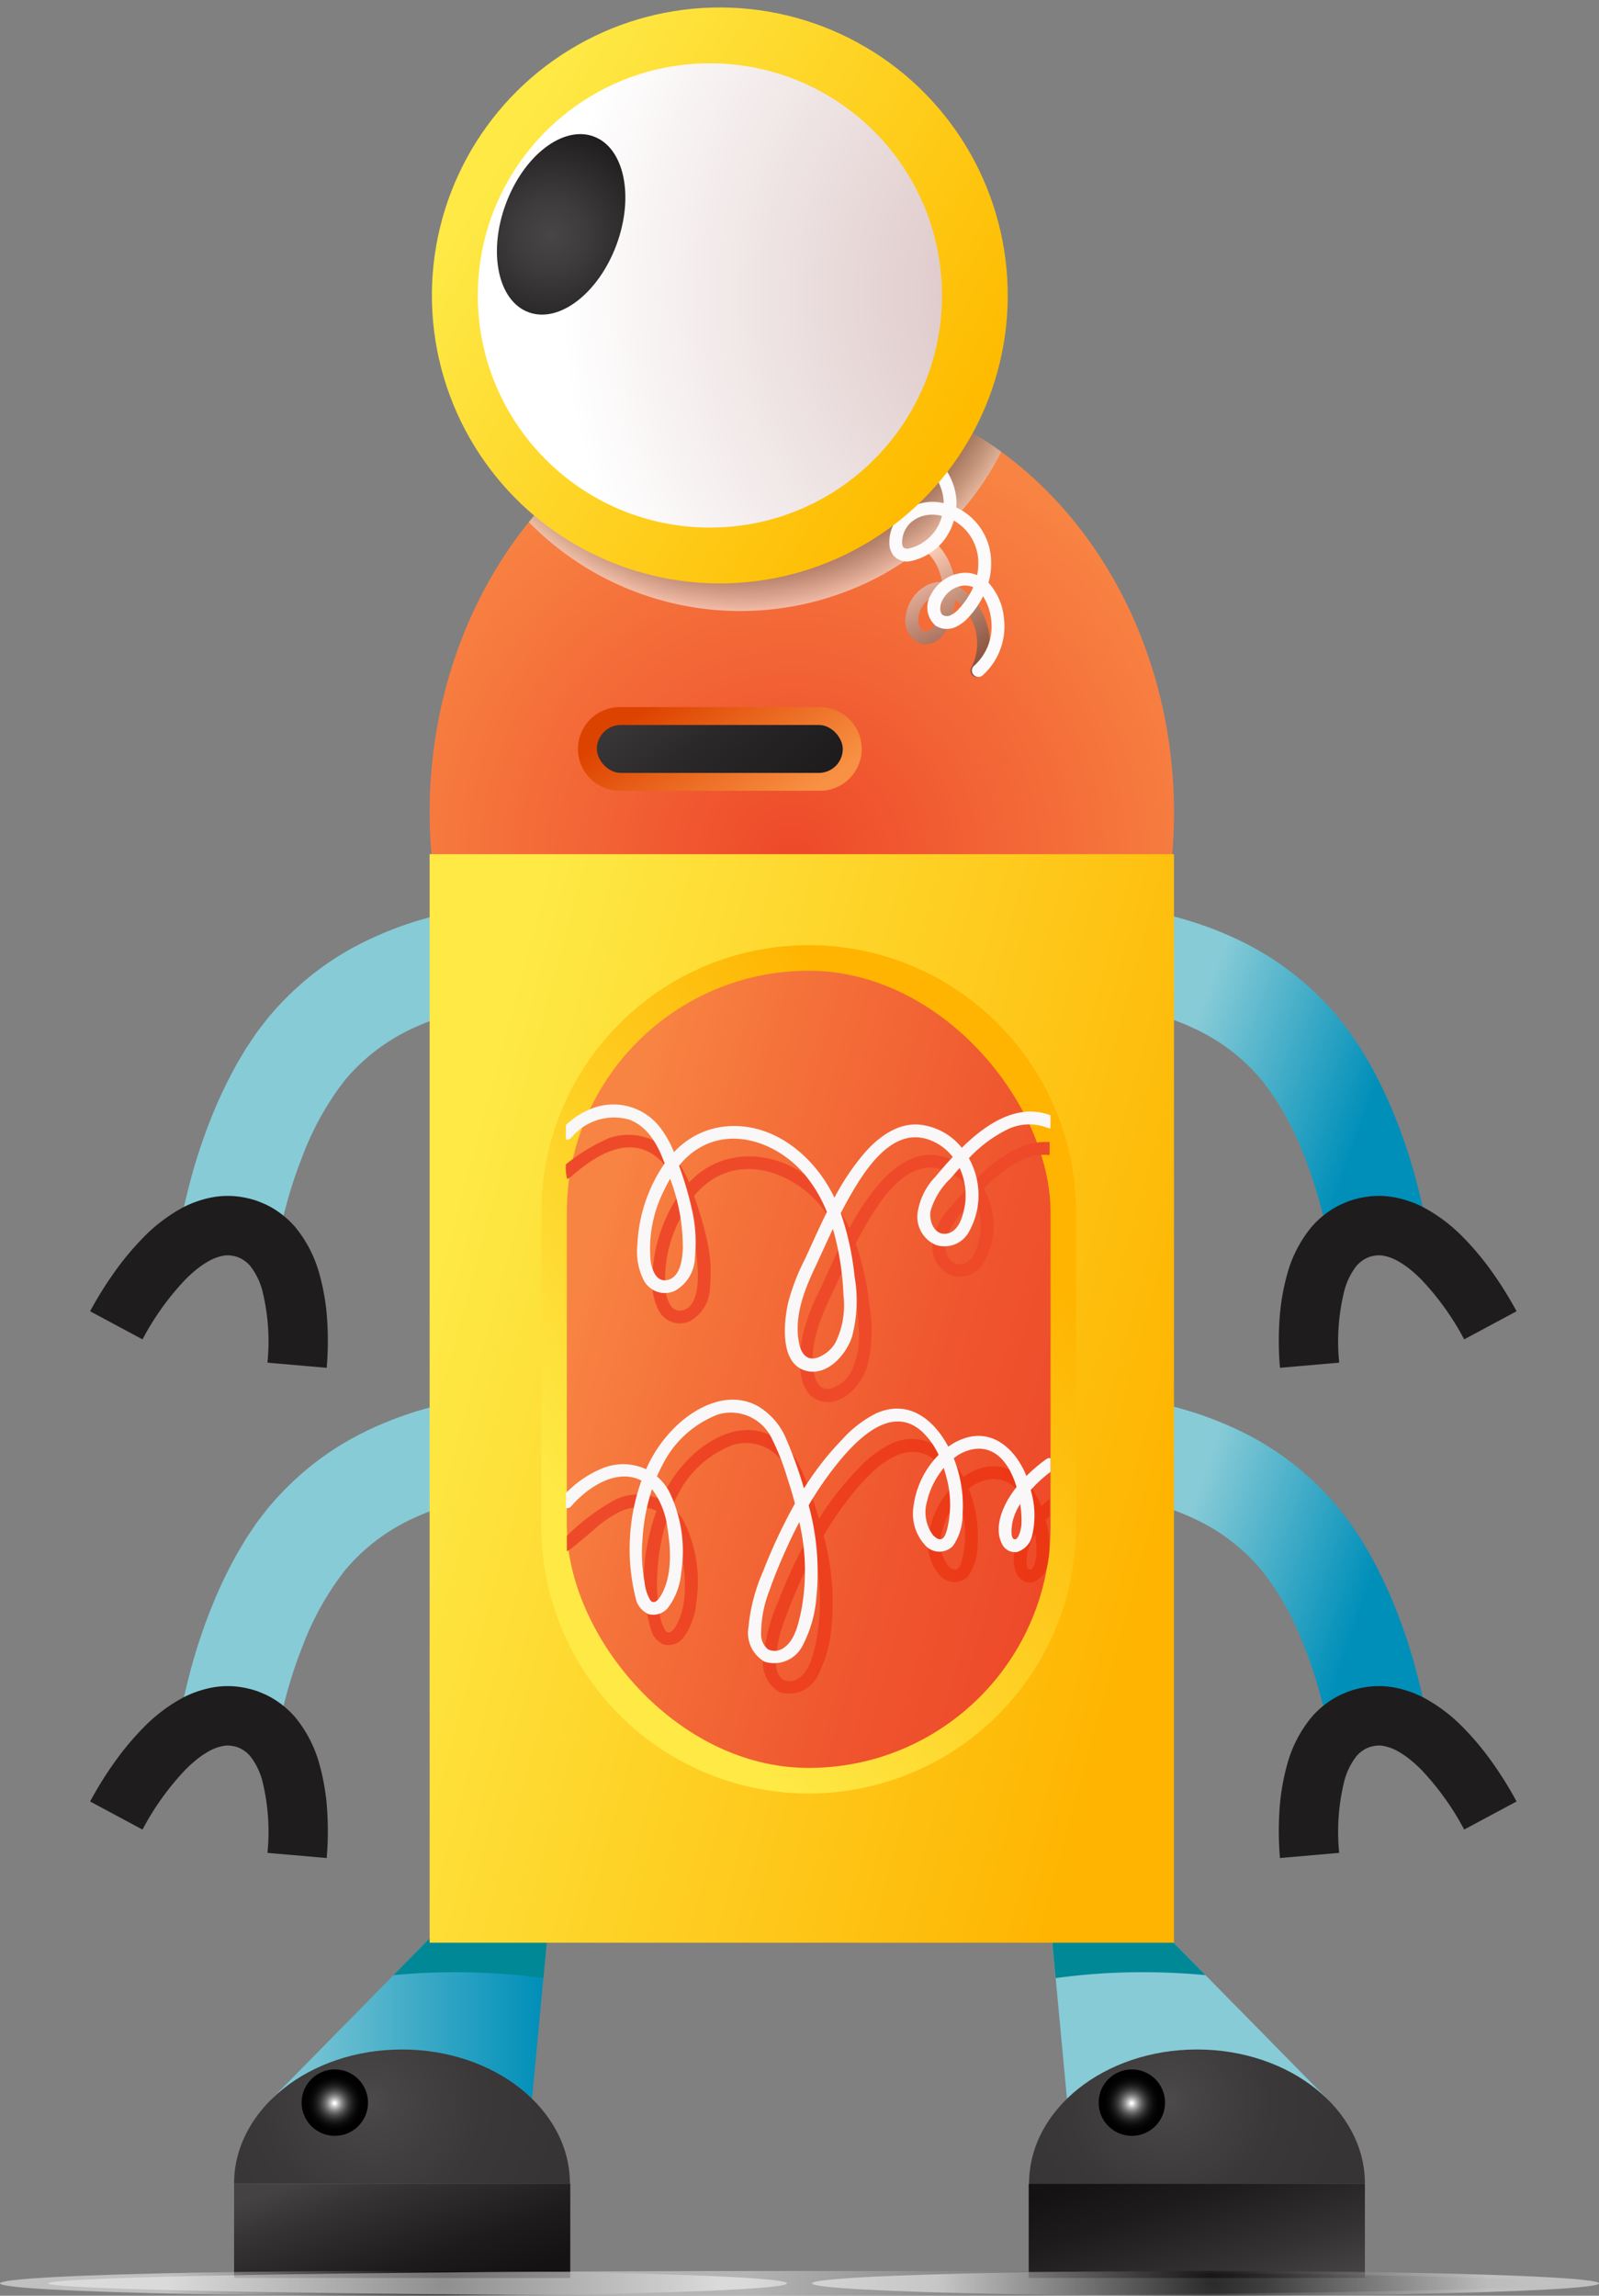 <svg id="グループ_8358" data-name="グループ 8358" xmlns="http://www.w3.org/2000/svg" xmlns:xlink="http://www.w3.org/1999/xlink" width="135.661" height="194.733" viewBox="0 0 135.661 194.733">
  <rect x="0" y="0" width="135.661" height="194.733" fill="#808080" stroke="none"/>
  <defs>
    <radialGradient id="radial-gradient" cx="0.49" cy="0.554" r="0.532" gradientTransform="translate(-0.074) scale(1.147 1)" gradientUnits="objectBoundingBox">
      <stop offset="0.024" stop-color="#ee4a2a"/>
      <stop offset="0.97" stop-color="#f88443"/>
    </radialGradient>
    <linearGradient id="linear-gradient" x1="7.86" y1="0.5" x2="8.86" y2="0.5" gradientUnits="objectBoundingBox">
      <stop offset="0.003" stop-color="#87cbd7"/>
      <stop offset="0.965" stop-color="#008fb9"/>
    </linearGradient>
    <linearGradient id="linear-gradient-2" x1="0" y1="0.5" x2="1" y2="0.5" xlink:href="#linear-gradient"/>
    <radialGradient id="radial-gradient-2" cx="0.276" cy="0.392" r="1.422" gradientTransform="translate(0.3) scale(0.399 1)" gradientUnits="objectBoundingBox">
      <stop offset="0.024" stop-color="#4b4949"/>
      <stop offset="0.127" stop-color="#464444"/>
      <stop offset="0.576" stop-color="#3a3838"/>
      <stop offset="1" stop-color="#363434"/>
    </radialGradient>
    <linearGradient id="linear-gradient-3" x1="0.045" y1="0.147" x2="0.967" y2="0.862" gradientUnits="objectBoundingBox">
      <stop offset="0.008" stop-color="#444242"/>
      <stop offset="0.229" stop-color="#353333"/>
      <stop offset="0.686" stop-color="#1d1b1b"/>
      <stop offset="0.965" stop-color="#141212"/>
    </linearGradient>
    <radialGradient id="radial-gradient-3" cx="0.291" cy="0.382" r="1.315" xlink:href="#radial-gradient-2"/>
    <linearGradient id="linear-gradient-4" x1="0.009" y1="0.089" x2="0.99" y2="0.911" xlink:href="#linear-gradient-3"/>
    <linearGradient id="linear-gradient-5" x1="12.636" y1="0.323" x2="12.933" y2="0.423" xlink:href="#linear-gradient"/>
    <radialGradient id="radial-gradient-4" cx="0.768" cy="0.002" r="1.06" gradientTransform="matrix(0.634, 0.482, -0.349, 0.876, 6.253, -8.281)" gradientUnits="objectBoundingBox">
      <stop offset="0.008" stop-color="#6b6969"/>
      <stop offset="0.927" stop-color="#211f1f"/>
      <stop offset="0.965" stop-color="#1e1c1c"/>
    </radialGradient>
    <linearGradient id="linear-gradient-6" x1="13.399" y1="0.141" x2="13.697" y2="0.241" xlink:href="#linear-gradient"/>
    <radialGradient id="radial-gradient-5" cx="0.768" cy="-2.849" r="1.06" gradientTransform="matrix(0.634, 0.482, -0.349, 0.876, 5.259, -8.634)" xlink:href="#radial-gradient-4"/>
    <linearGradient id="linear-gradient-7" x1="0.219" y1="0.423" x2="0.816" y2="0.655" xlink:href="#linear-gradient"/>
    <radialGradient id="radial-gradient-6" cx="-4.232" cy="0.002" r="1.06" gradientTransform="matrix(0.634, 0.482, -0.349, 0.876, 4.421, -5.87)" xlink:href="#radial-gradient-4"/>
    <linearGradient id="linear-gradient-8" x1="0.203" y1="0.42" x2="0.809" y2="0.648" xlink:href="#linear-gradient"/>
    <radialGradient id="radial-gradient-7" cx="-4.232" cy="-2.849" r="1.06" gradientTransform="matrix(0.634, 0.482, -0.349, 0.876, 3.427, -6.223)" xlink:href="#radial-gradient-4"/>
    <linearGradient id="linear-gradient-9" x1="0.028" y1="0.315" x2="0.988" y2="0.691" gradientUnits="objectBoundingBox">
      <stop offset="0.008" stop-color="#fee945"/>
      <stop offset="0.981" stop-color="#feb400"/>
    </linearGradient>
    <linearGradient id="linear-gradient-10" x1="0.088" y1="0.328" x2="0.982" y2="0.702" gradientUnits="objectBoundingBox">
      <stop offset="0.024" stop-color="#dd4300"/>
      <stop offset="0.97" stop-color="#f89143"/>
    </linearGradient>
    <linearGradient id="linear-gradient-11" y1="0.394" x2="1" y2="0.606" gradientUnits="objectBoundingBox">
      <stop offset="0.008" stop-color="#373535"/>
      <stop offset="0.437" stop-color="#292727"/>
      <stop offset="0.965" stop-color="#1e1c1c"/>
    </linearGradient>
    <radialGradient id="radial-gradient-8" cx="0.42" cy="-0.302" r="1.705" gradientTransform="translate(0.191) scale(0.618 1)" gradientUnits="objectBoundingBox">
      <stop offset="0.365"/>
      <stop offset="0.395" stop-color="#040404"/>
      <stop offset="0.429" stop-color="#121212"/>
      <stop offset="0.465" stop-color="#282828"/>
      <stop offset="0.502" stop-color="#484848"/>
      <stop offset="0.54" stop-color="#707070"/>
      <stop offset="0.579" stop-color="#a2a2a2"/>
      <stop offset="0.618" stop-color="#dcdcdc"/>
      <stop offset="0.64" stop-color="#fff"/>
      <stop offset="0.661" stop-color="#ebebeb"/>
      <stop offset="0.757" stop-color="#999"/>
      <stop offset="0.843" stop-color="#575757"/>
      <stop offset="0.915" stop-color="#282828"/>
      <stop offset="0.969" stop-color="#0a0a0a"/>
      <stop offset="1"/>
    </radialGradient>
    <radialGradient id="radial-gradient-9" cx="0.497" cy="0.509" r="0.487" gradientTransform="translate(0)" gradientUnits="objectBoundingBox">
      <stop offset="0.029" stop-color="#fff"/>
      <stop offset="0.031" stop-color="#fdfdfd"/>
      <stop offset="0.11" stop-color="#c8c8c8"/>
      <stop offset="0.192" stop-color="#9a9a9a"/>
      <stop offset="0.279" stop-color="#707070"/>
      <stop offset="0.37" stop-color="#4d4d4d"/>
      <stop offset="0.466" stop-color="#313131"/>
      <stop offset="0.568" stop-color="#1b1b1b"/>
      <stop offset="0.68" stop-color="#0b0b0b"/>
      <stop offset="0.808" stop-color="#020202"/>
      <stop offset="0.992"/>
    </radialGradient>
    <linearGradient id="linear-gradient-12" x1="0.191" y1="0.244" x2="0.823" y2="0.768" gradientUnits="objectBoundingBox">
      <stop offset="0.019" stop-color="#feb400"/>
      <stop offset="0.992" stop-color="#fee945"/>
    </linearGradient>
    <linearGradient id="linear-gradient-13" x1="0.037" y1="0.284" x2="1.026" y2="0.746" gradientUnits="objectBoundingBox">
      <stop offset="0.03" stop-color="#f88443"/>
      <stop offset="0.249" stop-color="#f5733b"/>
      <stop offset="0.713" stop-color="#ef552e"/>
      <stop offset="0.976" stop-color="#ee4a2a"/>
    </linearGradient>
    <linearGradient id="linear-gradient-14" y1="0.5" x2="1" y2="0.5" gradientUnits="objectBoundingBox">
      <stop offset="0.08" stop-color="#ee4a2a"/>
      <stop offset="0.976" stop-color="#ee4a2a"/>
    </linearGradient>
    <linearGradient id="linear-gradient-15" y1="0.5" x2="1" y2="0.5" gradientUnits="objectBoundingBox">
      <stop offset="0.045" stop-color="#ee4a2a"/>
      <stop offset="0.976" stop-color="#ec3714"/>
    </linearGradient>
    <linearGradient id="linear-gradient-16" x1="0.117" y1="0.25" x2="0.912" y2="0.769" gradientUnits="objectBoundingBox">
      <stop offset="0.008" stop-color="#fee945"/>
      <stop offset="0.981" stop-color="#febb00"/>
    </linearGradient>
    <radialGradient id="radial-gradient-11" cx="1.446" cy="0.498" fx="1.237" r="1.291" gradientTransform="translate(0)" gradientUnits="objectBoundingBox">
      <stop offset="0.014" stop-color="#d8bebe"/>
      <stop offset="0.976" stop-color="#fff"/>
    </radialGradient>
    <radialGradient id="radial-gradient-12" cx="0.622" cy="0.15" r="0.958" gradientTransform="matrix(0.219, 0.937, -0.59, 0.348, 0.378, -0.187)" gradientUnits="objectBoundingBox">
      <stop offset="0.008" stop-color="#474545"/>
      <stop offset="0.323" stop-color="#3d3b3b"/>
      <stop offset="0.841" stop-color="#242222"/>
      <stop offset="0.965" stop-color="#1e1c1c"/>
    </radialGradient>
    <radialGradient id="radial-gradient-13" cx="0.5" cy="0.5" r="11.242" gradientTransform="translate(0.548 0.028) scale(0.031 0.945)" gradientUnits="objectBoundingBox">
      <stop offset="0"/>
      <stop offset="1" stop-color="#fff"/>
    </radialGradient>
    <radialGradient id="radial-gradient-14" cx="0.5" cy="0.5" r="21.529" gradientTransform="translate(0.8 0.253) scale(0.016 0.493)" xlink:href="#radial-gradient-13"/>
    <radialGradient id="radial-gradient-15" cx="0.5" cy="0.5" r="11.242" gradientTransform="translate(0.493 0.028) scale(0.031 0.945)" xlink:href="#radial-gradient-13"/>
  </defs>
  <g id="グループ_8357" data-name="グループ 8357" transform="translate(7.644 0)">
    <ellipse id="楕円形_951" data-name="楕円形 951" cx="31.577" cy="36.226" rx="31.577" ry="36.226" transform="translate(28.806 32.685)" fill="url(#radial-gradient)"/>
    <path id="パス_9697" data-name="パス 9697" d="M4944.109,1205.574l-17.274-17.557H4920.3l1.835,19.616Z" transform="translate(-4839.054 -1027.438)" fill="url(#linear-gradient)"/>
    <path id="パス_9698" data-name="パス 9698" d="M4564.063,1205.574l17.274-17.557h6.536l-1.835,19.616Z" transform="translate(-4548.744 -1027.438)" fill="url(#linear-gradient-2)"/>
    <path id="パス_9699" data-name="パス 9699" d="M4625.687,1194.728a53.8,53.8,0,0,1,7.411.5l.674-7.212h-6.536l-6.851,6.963C4622.088,1194.815,4623.862,1194.728,4625.687,1194.728Z" transform="translate(-4594.643 -1027.438)" fill="#008897"/>
    <path id="パス_9700" data-name="パス 9700" d="M4928.384,1194.728a53.8,53.8,0,0,0-7.411.5l-.675-7.212h6.537l6.852,6.963C4931.982,1194.815,4930.208,1194.728,4928.384,1194.728Z" transform="translate(-4839.054 -1027.438)" fill="#008897"/>
    <path id="パス_9701" data-name="パス 9701" d="M4547.3,1271.078c0-6.284,6.379-11.378,14.248-11.378s14.247,5.094,14.247,11.378Z" transform="translate(-4535.085 -1085.855)" fill="url(#radial-gradient-2)"/>
    <rect id="長方形_2439" data-name="長方形 2439" width="28.521" height="8.002" transform="translate(12.217 185.223)" fill="url(#linear-gradient-3)"/>
    <path id="パス_9702" data-name="パス 9702" d="M4940.246,1271.078c0-6.284-6.379-11.378-14.247-11.378s-14.248,5.094-14.248,11.378Z" transform="translate(-4832.089 -1085.855)" fill="url(#radial-gradient-3)"/>
    <rect id="長方形_2440" data-name="長方形 2440" width="28.521" height="8.002" transform="translate(108.155 193.225) rotate(180)" fill="url(#linear-gradient-4)"/>
    <path id="パス_9703" data-name="パス 9703" d="M4530.848,764.971l-8.277-1.4c.144-.842.3-1.6.487-2.37s.379-1.527.592-2.283a46.908,46.908,0,0,1,1.525-4.483,38.458,38.458,0,0,1,2.053-4.378c.187-.361.414-.713.619-1.07l.317-.532.36-.538c.246-.355.472-.722.739-1.064l.8-1.025a25.407,25.407,0,0,1,3.725-3.631,24.8,24.8,0,0,1,4.356-2.752,30.256,30.256,0,0,1,9.543-2.877l1.128,8.319a21.879,21.879,0,0,0-6.91,2.064,16.458,16.458,0,0,0-5.371,4.225,24.462,24.462,0,0,0-3.56,6.364,38.455,38.455,0,0,0-1.253,3.683c-.176.628-.345,1.26-.491,1.893S4530.946,764.4,4530.848,764.971Z" transform="translate(-4514.93 -659.534)" fill="url(#linear-gradient-5)"/>
    <path id="パス_9704" data-name="パス 9704" d="M4496.332,882.588a17.872,17.872,0,0,0-.422-6.057,5.781,5.781,0,0,0-1.048-2.156,2.7,2.7,0,0,0-.685-.565,1.587,1.587,0,0,0-.187-.1c-.068-.025-.134-.053-.2-.084a3.057,3.057,0,0,0-.432-.106,2.162,2.162,0,0,0-.85.012,4.076,4.076,0,0,0-.986.348,7.544,7.544,0,0,0-1.072.692,11.749,11.749,0,0,0-1.067.949,22.932,22.932,0,0,0-3.652,5.092l-4.445-2.383a31.278,31.278,0,0,1,2.014-3.248,23.815,23.815,0,0,1,2.511-3.019,13.8,13.8,0,0,1,3.434-2.582,9.106,9.106,0,0,1,2.318-.8,7.218,7.218,0,0,1,2.639-.03,8.065,8.065,0,0,1,1.268.323q.307.121.611.25a6.419,6.419,0,0,1,.591.3,7.754,7.754,0,0,1,2.01,1.656,10.7,10.7,0,0,1,2.08,4.069,18.981,18.981,0,0,1,.647,3.995,27.03,27.03,0,0,1-.051,3.882Z" transform="translate(-4481.285 -767.003)" fill="url(#radial-gradient-4)"/>
    <path id="パス_9705" data-name="パス 9705" d="M4530.848,989.687l-8.277-1.4c.144-.842.3-1.6.487-2.37s.379-1.527.592-2.283a46.914,46.914,0,0,1,1.525-4.483,38.454,38.454,0,0,1,2.053-4.378c.187-.361.414-.713.619-1.07l.317-.533.36-.538c.246-.355.472-.722.739-1.063l.8-1.026a25.412,25.412,0,0,1,3.725-3.631,24.8,24.8,0,0,1,4.356-2.752,30.252,30.252,0,0,1,9.543-2.877l1.128,8.318a21.879,21.879,0,0,0-6.91,2.064,16.457,16.457,0,0,0-5.371,4.225,24.46,24.46,0,0,0-3.56,6.364,38.45,38.45,0,0,0-1.253,3.683c-.176.628-.345,1.26-.491,1.893S4530.946,989.111,4530.848,989.687Z" transform="translate(-4514.93 -842.665)" fill="url(#linear-gradient-6)"/>
    <path id="パス_9706" data-name="パス 9706" d="M4496.332,1107.3a17.874,17.874,0,0,0-.422-6.057,5.78,5.78,0,0,0-1.048-2.156,2.7,2.7,0,0,0-.685-.566,1.588,1.588,0,0,0-.187-.1c-.068-.025-.134-.053-.2-.083a3.032,3.032,0,0,0-.432-.106,2.159,2.159,0,0,0-.85.012,4.093,4.093,0,0,0-.986.348,7.57,7.57,0,0,0-1.072.692,11.742,11.742,0,0,0-1.067.949,22.93,22.93,0,0,0-3.652,5.091l-4.445-2.383a31.292,31.292,0,0,1,2.014-3.248,23.793,23.793,0,0,1,2.511-3.019,13.8,13.8,0,0,1,3.434-2.582,9.109,9.109,0,0,1,2.318-.8,7.222,7.222,0,0,1,2.639-.03,8.112,8.112,0,0,1,1.268.323q.307.12.611.25a6.5,6.5,0,0,1,.591.3,7.75,7.75,0,0,1,2.01,1.657,10.7,10.7,0,0,1,2.08,4.068,18.985,18.985,0,0,1,.647,3.994,27.034,27.034,0,0,1-.051,3.882Z" transform="translate(-4481.285 -950.133)" fill="url(#radial-gradient-5)"/>
    <path id="パス_9707" data-name="パス 9707" d="M4970.112,764.971l8.277-1.4c-.144-.842-.3-1.6-.487-2.37s-.38-1.527-.592-2.283a46.776,46.776,0,0,0-1.525-4.483,38.2,38.2,0,0,0-2.052-4.378c-.187-.361-.414-.713-.62-1.07l-.317-.532-.36-.538c-.246-.355-.472-.722-.739-1.064l-.8-1.025a25.376,25.376,0,0,0-3.724-3.631,24.859,24.859,0,0,0-4.356-2.752,30.25,30.25,0,0,0-9.542-2.877l-1.128,8.319a21.886,21.886,0,0,1,6.91,2.064,16.454,16.454,0,0,1,5.37,4.225,24.42,24.42,0,0,1,3.56,6.364,37.789,37.789,0,0,1,1.252,3.683c.177.628.346,1.26.491,1.893S4970.014,764.4,4970.112,764.971Z" transform="translate(-4865.008 -659.534)" fill="url(#linear-gradient-7)"/>
    <path id="パス_9708" data-name="パス 9708" d="M5031.384,882.588a17.884,17.884,0,0,1,.424-6.057,5.788,5.788,0,0,1,1.048-2.156,2.7,2.7,0,0,1,.685-.565,1.626,1.626,0,0,1,.188-.1c.068-.025.134-.053.2-.084a3.074,3.074,0,0,1,.432-.106,2.161,2.161,0,0,1,.85.012,4.08,4.08,0,0,1,.985.348,7.579,7.579,0,0,1,1.073.692,11.736,11.736,0,0,1,1.065.949,22.889,22.889,0,0,1,3.653,5.092l4.445-2.383a31.453,31.453,0,0,0-2.015-3.248,23.806,23.806,0,0,0-2.51-3.019,13.81,13.81,0,0,0-3.435-2.582,9.087,9.087,0,0,0-2.318-.8,7.21,7.21,0,0,0-2.638-.03,8.077,8.077,0,0,0-1.269.323q-.308.121-.612.25a6.529,6.529,0,0,0-.59.3,7.752,7.752,0,0,0-2.01,1.656,10.688,10.688,0,0,0-2.08,4.069,18.951,18.951,0,0,0-.647,3.995,26.959,26.959,0,0,0,.051,3.882Z" transform="translate(-4925.409 -767.003)" fill="url(#radial-gradient-6)"/>
    <path id="パス_9709" data-name="パス 9709" d="M4970.112,989.687l8.277-1.4c-.144-.842-.3-1.6-.487-2.37s-.38-1.527-.592-2.283a46.782,46.782,0,0,0-1.525-4.483,38.2,38.2,0,0,0-2.052-4.378c-.187-.361-.414-.713-.62-1.07l-.317-.533-.36-.538c-.246-.355-.472-.722-.739-1.063l-.8-1.026a25.381,25.381,0,0,0-3.724-3.631,24.858,24.858,0,0,0-4.356-2.752,30.246,30.246,0,0,0-9.542-2.877l-1.128,8.318a21.886,21.886,0,0,1,6.91,2.064,16.453,16.453,0,0,1,5.37,4.225,24.418,24.418,0,0,1,3.56,6.364,37.783,37.783,0,0,1,1.252,3.683c.177.628.346,1.26.491,1.893S4970.014,989.111,4970.112,989.687Z" transform="translate(-4865.008 -842.665)" fill="url(#linear-gradient-8)"/>
    <path id="パス_9710" data-name="パス 9710" d="M5031.384,1107.3a17.885,17.885,0,0,1,.424-6.057,5.787,5.787,0,0,1,1.048-2.156,2.7,2.7,0,0,1,.685-.566,1.627,1.627,0,0,1,.188-.1c.068-.025.134-.053.2-.083a3.048,3.048,0,0,1,.432-.106,2.159,2.159,0,0,1,.85.012,4.1,4.1,0,0,1,.985.348,7.6,7.6,0,0,1,1.073.692,11.73,11.73,0,0,1,1.065.949,22.886,22.886,0,0,1,3.653,5.091l4.445-2.383a31.468,31.468,0,0,0-2.015-3.248,23.784,23.784,0,0,0-2.51-3.019,13.81,13.81,0,0,0-3.435-2.582,9.089,9.089,0,0,0-2.318-.8,7.214,7.214,0,0,0-2.638-.03,8.124,8.124,0,0,0-1.269.323q-.308.12-.612.25a6.609,6.609,0,0,0-.59.3,7.747,7.747,0,0,0-2.01,1.657,10.687,10.687,0,0,0-2.08,4.068,18.955,18.955,0,0,0-.647,3.994,26.964,26.964,0,0,0,.051,3.882Z" transform="translate(-4925.409 -950.133)" fill="url(#radial-gradient-7)"/>
    <rect id="長方形_2441" data-name="長方形 2441" width="63.153" height="92.331" transform="translate(28.806 72.455)" fill="url(#linear-gradient-9)"/>
    <path id="パス_9711" data-name="パス 9711" d="M4708.962,651.5a3.551,3.551,0,1,1,0-7.1h16.8a3.551,3.551,0,1,1,0,7.1Z" transform="translate(-4663.935 -584.421)" fill="url(#linear-gradient-10)"/>
    <rect id="長方形_2442" data-name="長方形 2442" width="20.864" height="4.067" rx="2.033" transform="translate(42.994 61.495)" fill="url(#linear-gradient-11)"/>
    <path id="パス_9712" data-name="パス 9712" d="M4718.609,513.852a5.739,5.739,0,0,0-.4-1.694,5.525,5.525,0,0,0-1.527-2.136,24.158,24.158,0,0,0,5.829-7.468,28.564,28.564,0,0,0-16.92-5.636c-9.15,0-17.39,4.467-23.158,11.6a25.116,25.116,0,0,0,27.433,5.684,22.549,22.549,0,0,0,3.776-1.936,24.829,24.829,0,0,0,2.181-1.538,4.374,4.374,0,0,1,1.384,1.837,4.542,4.542,0,0,1,.28,1.019,2.714,2.714,0,0,0-1.208.258,3.4,3.4,0,0,0-1.865,2.662,2.058,2.058,0,0,0,1.3,2.343,1.766,1.766,0,0,0,1.593-.466,3.235,3.235,0,0,0,.767-1.2,7.743,7.743,0,0,0,.521-2.092,4.7,4.7,0,0,1,1.34,1.607,4.487,4.487,0,0,1,.04,4.165.542.542,0,0,0,.948.528,5.582,5.582,0,0,0-.022-5.185A5.128,5.128,0,0,0,4718.609,513.852Zm-1.538,2.925a2.153,2.153,0,0,1-.5.809.713.713,0,0,1-.605.21c-.36-.087-.539-.669-.479-1.158a2.3,2.3,0,0,1,1.241-1.808c.04-.018.078-.034.117-.049a1.619,1.619,0,0,1,.693-.1A6.478,6.478,0,0,1,4717.072,516.777Z" transform="translate(-4645.209 -464.233)" opacity="0.6" fill="url(#radial-gradient-8)" style="mix-blend-mode: multiply;isolation: isolate"/>
    <circle id="楕円形_952" data-name="楕円形 952" cx="2.817" cy="2.817" r="2.817" transform="translate(17.946 175.536)" fill="url(#radial-gradient-9)" style="mix-blend-mode: screen;isolation: isolate"/>
    <circle id="楕円形_953" data-name="楕円形 953" cx="2.817" cy="2.817" r="2.817" transform="translate(85.566 175.536)" fill="url(#radial-gradient-9)" style="mix-blend-mode: screen;isolation: isolate"/>
    <path id="長方形_2443" data-name="長方形 2443" d="M22.687,0H49.269A22.687,22.687,0,0,1,71.956,22.687v0A22.687,22.687,0,0,1,49.269,45.374H22.686A22.686,22.686,0,0,1,0,22.687v0A22.687,22.687,0,0,1,22.687,0Z" transform="translate(83.653 80.173) rotate(90)" fill="url(#linear-gradient-12)"/>
    <rect id="長方形_2444" data-name="長方形 2444" width="41.039" height="67.621" rx="20.519" transform="translate(40.447 82.341)" fill="url(#linear-gradient-13)"/>
    <g id="グループ_8353" data-name="グループ 8353" transform="translate(40.368 96.245)">
      <path id="パス_9713" data-name="パス 9713" d="M4740.46,841.007c-2.1-.158-4.031,1.091-5.6,2.507-.2.177-.387.362-.578.547a5.309,5.309,0,0,0-3.632-1.966c-1.85-.138-3.46,1.078-4.616,2.4a20.61,20.61,0,0,0-2.559,3.8c-1.736-3.641-5.435-6.647-9.67-5.989a6.873,6.873,0,0,0-3.941,2.127,8.867,8.867,0,0,0-1.037-1.9,5,5,0,0,0-5.747-1.869,15.5,15.5,0,0,0-3.658,2.227,3.4,3.4,0,0,0,.111,1.252,1.847,1.847,0,0,0,.478-.345c1.582-1.342,3.873-2.942,6.063-2.121,1.607.6,2.426,2.174,3,3.706a13.145,13.145,0,0,0-2.319,6.954,5.341,5.341,0,0,0,.556,2.99,2.039,2.039,0,0,0,2.582.893,3.3,3.3,0,0,0,1.743-2.849,12.445,12.445,0,0,0-.243-4.039,29.559,29.559,0,0,0-1.1-3.743,6.153,6.153,0,0,1,2.206-1.774c2.979-1.376,6.432.139,8.427,2.485a11.838,11.838,0,0,1,1.912,3.213c-.021.044-.045.087-.065.131-.638,1.281-1.211,2.593-1.813,3.89a18.267,18.267,0,0,0-1.408,3.65c-.38,1.688-.746,5.241,1.55,5.806,1.783.439,3.351-1.367,3.855-2.863a11.926,11.926,0,0,0,.222-5.173,23.745,23.745,0,0,0-1.168-5.347c.2-.385.4-.768.614-1.146,1.261-2.233,3.55-6.068,6.664-5.149a4.432,4.432,0,0,1,2.225,1.53c-.5.535-.985,1.089-1.45,1.655a5.609,5.609,0,0,0-1.542,3.14,2.6,2.6,0,0,0,1.559,2.668,2.357,2.357,0,0,0,2.758-1.028,6.365,6.365,0,0,0,.3-5.817,5.643,5.643,0,0,0-.256-.511,11.252,11.252,0,0,1,3.349-2.479,4.309,4.309,0,0,1,2.224-.363Zm-29.848,11.67c-.047.927-.244,2.454-1.4,2.617-.9.126-1.235-.972-1.332-1.664a11,11,0,0,1,1.142-5.96c.159-.332.329-.658.515-.975A16.339,16.339,0,0,1,4710.612,852.677Zm13.63,3.875a7.163,7.163,0,0,1-.684,4.055,2.944,2.944,0,0,1-1.49,1.243c-.877.321-1.388-.294-1.565-1.1-.489-2.218.341-4.422,1.266-6.4.532-1.135,1.041-2.279,1.58-3.409A23.875,23.875,0,0,1,4724.242,856.552Zm10.28-7.5c-.146.825-.49,2.056-1.434,2.274-1.1.254-1.6-1.007-1.457-1.894a6.2,6.2,0,0,1,1.7-2.772c.249-.291.506-.586.77-.879a5.041,5.041,0,0,1,.321.881A5.6,5.6,0,0,1,4734.521,849.053Z" transform="translate(-4699.418 -840.373)" fill="url(#linear-gradient-14)"/>
    </g>
    <g id="グループ_8354" data-name="グループ 8354" transform="translate(40.447 121.305)">
      <path id="パス_9714" data-name="パス 9714" d="M4740.474,983.447c.107-.122.221-.24.335-.357v-1.476c-.24.208-.475.422-.7.646-.826-2.066-2.623-3.918-5.027-3.268a5.047,5.047,0,0,0-1.6.78c-1.222-2.293-3.349-4.047-6.107-2.833a9.67,9.67,0,0,0-2.886,2.217,24.381,24.381,0,0,0-2.691,3.3q-.288.423-.561.856a36.394,36.394,0,0,0-1.5-4.179,5.848,5.848,0,0,0-2.306-2.737c-2.27-1.337-4.842-.283-6.676,1.3a11.486,11.486,0,0,0-2.91,3.991,4.621,4.621,0,0,0-3.837-.023,18.579,18.579,0,0,0-4.158,3.1v1.317a6.655,6.655,0,0,0,.95-.715c.493-.392.966-.807,1.448-1.214a8.065,8.065,0,0,1,1.506-1.1,3.982,3.982,0,0,1,3.249-.592,2.893,2.893,0,0,1,.447.193,14.844,14.844,0,0,0-.544,1.847,15.267,15.267,0,0,0,.056,8.123,1.9,1.9,0,0,0,1.11,1.362,1.621,1.621,0,0,0,1.639-.56,5.73,5.73,0,0,0,1.117-3.005,11.569,11.569,0,0,0-1.049-6.889,4.69,4.69,0,0,0-1.015-1.239c.133-.3.277-.6.435-.894a8.764,8.764,0,0,1,4.761-4.359,3.85,3.85,0,0,1,4.564,2.071,20.615,20.615,0,0,1,1.331,3.417q.34,1.025.618,2.069a45.534,45.534,0,0,0-2.681,5.7,15.511,15.511,0,0,0-1.261,4.779,2.813,2.813,0,0,0,1.369,2.94,2.7,2.7,0,0,0,3.234-1.387,10.629,10.629,0,0,0,1.159-4.08,21.4,21.4,0,0,0-.658-7.8,28.585,28.585,0,0,1,1.622-2.478c1.648-2.239,5.116-6.526,8.072-3.7a6.437,6.437,0,0,1,1.334,1.9,7.563,7.563,0,0,0-2.128,4.356,3.937,3.937,0,0,0,.943,3.26,1.61,1.61,0,0,0,2.386.128,4.615,4.615,0,0,0,.831-2.7,10.709,10.709,0,0,0-.2-2.913,10.381,10.381,0,0,0-.552-1.841,3.593,3.593,0,0,1,1.863-.8c1.908-.181,2.965,1.546,3.47,3.241a9.445,9.445,0,0,0-.616.869c-.661,1.061-1.247,2.64-.664,3.86a1.234,1.234,0,0,0,1.3.785,1.874,1.874,0,0,0,1.264-1.254A7.481,7.481,0,0,0,4740.474,983.447Zm-30.815,3.254c.293,1.767.4,3.986-.5,5.607-.173.312-.575.932-.948.5a3.8,3.8,0,0,1-.5-1.579,13.768,13.768,0,0,1-.172-3.553,16.863,16.863,0,0,1,.811-4.3A6.825,6.825,0,0,1,4709.659,986.7ZM4721,993.714c-.228,1.045-.523,2.487-1.482,3.124a1.273,1.273,0,0,1-1.341.119,1.657,1.657,0,0,1-.575-1.357,10.111,10.111,0,0,1,.731-3.691c.417-1.2.908-2.37,1.429-3.523q.508-1.124,1.081-2.219A18.213,18.213,0,0,1,4721,993.714Zm12.388-6.965c-.074.265-.177.72-.462.847s-.6-.168-.769-.357a3.267,3.267,0,0,1-.474-2.836,6.824,6.824,0,0,1,1.414-2.822c.086.262.165.524.23.787A8.745,8.745,0,0,1,4733.391,986.748Zm6.3-.329c-.021.237-.225,1.329-.617,1.2-.37-.122-.185-1.251-.136-1.476a4.817,4.817,0,0,1,.647-1.512c0,.037.011.075.016.111A8.149,8.149,0,0,1,4739.687,986.42Z" transform="translate(-4699.847 -975.791)" fill="url(#linear-gradient-15)"/>
    </g>
    <g id="グループ_8355" data-name="グループ 8355" transform="translate(40.369 93.671)">
      <path id="パス_9715" data-name="パス 9715" d="M4740.543,827.4c-2.613-.979-5.047.494-6.949,2.208-.2.178-.389.362-.578.547a5.308,5.308,0,0,0-3.633-1.966c-1.85-.139-3.46,1.078-4.616,2.4a20.63,20.63,0,0,0-2.559,3.8c-1.735-3.641-5.434-6.646-9.669-5.989a6.87,6.87,0,0,0-3.941,2.127,8.942,8.942,0,0,0-1.037-1.9,5,5,0,0,0-5.747-1.869,6.681,6.681,0,0,0-2.386,1.468v1.226a.474.474,0,0,0,.459-.154,4.7,4.7,0,0,1,4.92-1.527c1.607.6,2.426,2.174,3,3.706a13.148,13.148,0,0,0-2.319,6.954,5.34,5.34,0,0,0,.556,2.99,2.039,2.039,0,0,0,2.582.893,3.3,3.3,0,0,0,1.744-2.849,12.458,12.458,0,0,0-.243-4.039,29.494,29.494,0,0,0-1.1-3.744,6.144,6.144,0,0,1,2.206-1.774c2.979-1.376,6.432.14,8.426,2.485a11.842,11.842,0,0,1,1.913,3.213c-.022.044-.045.087-.066.131-.637,1.281-1.21,2.593-1.813,3.89a18.231,18.231,0,0,0-1.407,3.65c-.38,1.689-.748,5.241,1.55,5.806,1.783.439,3.35-1.367,3.854-2.863a11.949,11.949,0,0,0,.224-5.173,23.776,23.776,0,0,0-1.17-5.347c.2-.385.4-.768.615-1.146,1.261-2.233,3.55-6.068,6.664-5.149a4.428,4.428,0,0,1,2.224,1.53c-.5.534-.984,1.088-1.45,1.655a5.6,5.6,0,0,0-1.542,3.14,2.6,2.6,0,0,0,1.56,2.667,2.356,2.356,0,0,0,2.757-1.027,6.364,6.364,0,0,0,.3-5.817,5.528,5.528,0,0,0-.256-.511,11.276,11.276,0,0,1,3.349-2.479,4.252,4.252,0,0,1,3.322-.1.5.5,0,0,0,.25.032Zm-31.2,11.371c-.048.927-.244,2.454-1.4,2.617-.9.126-1.234-.972-1.332-1.664a11,11,0,0,1,1.143-5.96c.158-.332.329-.658.516-.975A16.347,16.347,0,0,1,4709.347,838.772Zm13.63,3.875a7.164,7.164,0,0,1-.685,4.055,2.935,2.935,0,0,1-1.487,1.243c-.878.321-1.389-.294-1.567-1.1-.489-2.218.342-4.422,1.266-6.4.532-1.135,1.041-2.279,1.581-3.409A23.926,23.926,0,0,1,4722.977,842.646Zm10.281-7.5c-.147.825-.491,2.056-1.436,2.274-1.1.254-1.6-1.007-1.456-1.894a6.19,6.19,0,0,1,1.7-2.772c.249-.291.5-.586.77-.879a5.077,5.077,0,0,1,.321.881A5.627,5.627,0,0,1,4733.258,835.148Z" transform="translate(-4699.428 -826.468)" fill="#f9f7f7"/>
    </g>
    <g id="グループ_8356" data-name="グループ 8356" transform="translate(40.369 118.732)">
      <path id="パス_9716" data-name="パス 9716" d="M4740.543,968v-1.152a.447.447,0,0,0-.38.089,14.112,14.112,0,0,0-1.667,1.415c-.826-2.066-2.624-3.919-5.027-3.268a5.043,5.043,0,0,0-1.6.78c-1.223-2.292-3.349-4.047-6.106-2.833a9.688,9.688,0,0,0-2.888,2.217,24.386,24.386,0,0,0-2.69,3.3c-.193.282-.379.568-.562.856a36.4,36.4,0,0,0-1.5-4.179,5.854,5.854,0,0,0-2.306-2.737c-2.27-1.338-4.843-.283-6.676,1.3a11.5,11.5,0,0,0-2.911,3.992,4.617,4.617,0,0,0-3.835-.023,8.979,8.979,0,0,0-2.962,2.047v1.264a.452.452,0,0,0,.458-.164c1.263-1.451,3.471-3.017,5.5-2.351a2.915,2.915,0,0,1,.445.193,17.236,17.236,0,0,0-.489,9.97,1.9,1.9,0,0,0,1.111,1.362,1.621,1.621,0,0,0,1.639-.56,5.726,5.726,0,0,0,1.116-3.006,11.573,11.573,0,0,0-1.048-6.889,4.711,4.711,0,0,0-1.014-1.239c.132-.3.275-.6.433-.895a8.76,8.76,0,0,1,4.762-4.359,3.848,3.848,0,0,1,4.564,2.071,20.658,20.658,0,0,1,1.331,3.417q.341,1.025.618,2.069a45.675,45.675,0,0,0-2.681,5.7,15.5,15.5,0,0,0-1.261,4.779,2.815,2.815,0,0,0,1.37,2.94,2.7,2.7,0,0,0,3.232-1.388,10.585,10.585,0,0,0,1.16-4.08,21.375,21.375,0,0,0-.657-7.8,28.385,28.385,0,0,1,1.622-2.478c1.648-2.239,5.115-6.526,8.072-3.7a6.455,6.455,0,0,1,1.334,1.9,7.57,7.57,0,0,0-2.129,4.356,3.945,3.945,0,0,0,.942,3.26,1.611,1.611,0,0,0,2.386.128,4.623,4.623,0,0,0,.832-2.7,10.71,10.71,0,0,0-.2-2.913,10.462,10.462,0,0,0-.552-1.84,3.585,3.585,0,0,1,1.861-.8c1.908-.181,2.967,1.545,3.472,3.241a9.243,9.243,0,0,0-.617.869c-.661,1.061-1.247,2.64-.664,3.86a1.235,1.235,0,0,0,1.3.785,1.876,1.876,0,0,0,1.266-1.254,7.494,7.494,0,0,0-.084-4.009h0A11.581,11.581,0,0,1,4740.543,968Zm-32.5,4.793c.293,1.767.4,3.986-.5,5.606-.174.312-.576.932-.949.5a3.8,3.8,0,0,1-.5-1.58,13.787,13.787,0,0,1-.172-3.552,16.923,16.923,0,0,1,.81-4.3A6.837,6.837,0,0,1,4708.045,972.8Zm11.343,7.013c-.227,1.045-.523,2.487-1.482,3.124a1.273,1.273,0,0,1-1.341.119,1.654,1.654,0,0,1-.575-1.357,10.13,10.13,0,0,1,.731-3.691c.417-1.2.908-2.37,1.43-3.523q.508-1.124,1.081-2.219A18.188,18.188,0,0,1,4719.388,979.808Zm12.388-6.965c-.074.265-.177.72-.461.847s-.6-.168-.77-.357a3.269,3.269,0,0,1-.474-2.836,6.825,6.825,0,0,1,1.414-2.822c.085.261.164.524.229.787A8.744,8.744,0,0,1,4731.776,972.843Zm6.3-.329c-.021.236-.224,1.329-.616,1.2-.37-.122-.184-1.251-.136-1.476a4.785,4.785,0,0,1,.648-1.512c0,.037.01.074.015.111A8.117,8.117,0,0,1,4738.072,972.514Z" transform="translate(-4699.428 -961.885)" fill="#f9f7f7"/>
    </g>
    <path id="パス_9717" data-name="パス 9717" d="M4833.047,532.85a.542.542,0,0,1-.35-.956,4.487,4.487,0,0,0,1.438-3.91,4.7,4.7,0,0,0-.685-1.977,7.694,7.694,0,0,1-1.228,1.772,3.2,3.2,0,0,1-1.144.853,1.764,1.764,0,0,1-1.654-.128,2.056,2.056,0,0,1-.388-2.651,3.4,3.4,0,0,1,2.686-1.83,2.716,2.716,0,0,1,1.221.186,4.476,4.476,0,0,0,.1-1.052,4.1,4.1,0,0,0-2.077-3.571,4.837,4.837,0,0,1-3.625,3.432,1.54,1.54,0,0,1-1.5-.477,1.659,1.659,0,0,1-.341-.985,3.336,3.336,0,0,1,1.275-2.763,3.968,3.968,0,0,1,3.282-.692l.048.011c0-.059,0-.118,0-.177a4.158,4.158,0,0,0-2.58-3.572c-.07.211-.146.415-.231.612a5.972,5.972,0,0,1-3.211,3.114,2.99,2.99,0,0,1-2.479-.19,2.255,2.255,0,0,1-1.1-1.524,2.339,2.339,0,0,1,.7-2.194c1.31-1.283,3.994-1.575,5.348-1.286.071.015.142.031.21.049a12.665,12.665,0,0,0,.165-1.761.542.542,0,0,1,.541-.525h.018a.54.54,0,0,1,.524.558,13.224,13.224,0,0,1-.21,2.083,5.278,5.278,0,0,1,3.394,4.609,5.342,5.342,0,0,1-.016.567,5.133,5.133,0,0,1,2.953,4.653,5.711,5.711,0,0,1-.227,1.726,5.122,5.122,0,0,1,1.313,3.012,5.579,5.579,0,0,1-1.815,4.857A.537.537,0,0,1,4833.047,532.85Zm-1.124-7.751c-.042,0-.084,0-.126,0a2.3,2.3,0,0,0-1.8,1.251c-.228.436-.267,1.044.039,1.253a.712.712,0,0,0,.64.018,2.133,2.133,0,0,0,.75-.581,6.5,6.5,0,0,0,1.185-1.8A1.622,1.622,0,0,0,4831.923,525.1Zm-2.775-6.012a2.749,2.749,0,0,0-1.7.558,2.263,2.263,0,0,0-.865,1.847.642.642,0,0,0,.1.364.5.5,0,0,0,.455.1,3.754,3.754,0,0,0,2.816-2.764l-.127-.03A3.173,3.173,0,0,0,4829.147,519.087Zm-3.694-5.211a5.513,5.513,0,0,0-3.5,1.078,1.251,1.251,0,0,0-.391,1.216,1.168,1.168,0,0,0,.565.782,1.908,1.908,0,0,0,1.6.111,4.877,4.877,0,0,0,2.564-2.518q.114-.263.206-.55c-.061-.015-.122-.029-.182-.042A4.277,4.277,0,0,0,4825.453,513.877Z" transform="translate(-4757.687 -475.429)" fill="#fcfafa"/>
    <circle id="楕円形_954" data-name="楕円形 954" cx="24.428" cy="24.428" r="24.428" transform="translate(28.365 1.284) rotate(-1.506)" fill="url(#linear-gradient-16)"/>
    <circle id="楕円形_955" data-name="楕円形 955" cx="19.69" cy="19.69" r="19.69" transform="translate(32.894 5.371)" fill="url(#radial-gradient-11)"/>
    <ellipse id="楕円形_956" data-name="楕円形 956" cx="7.95" cy="5.005" rx="7.95" ry="5.005" transform="translate(32.504 24.742) rotate(-69.628)" fill="url(#radial-gradient-12)"/>
  </g>
  <ellipse id="楕円形_957" data-name="楕円形 957" cx="33.386" cy="1.051" rx="33.386" ry="1.051" transform="translate(0 192.632)" opacity="0.5" fill="url(#radial-gradient-13)" style="mix-blend-mode: multiply;isolation: isolate"/>
  <ellipse id="楕円形_958" data-name="楕円形 958" cx="63.934" cy="1.051" rx="63.934" ry="1.051" transform="translate(4.092 192.632)" opacity="0.41" fill="url(#radial-gradient-14)" style="mix-blend-mode: multiply;isolation: isolate"/>
  <ellipse id="楕円形_959" data-name="楕円形 959" cx="33.386" cy="1.051" rx="33.386" ry="1.051" transform="translate(68.89 192.632)" opacity="0.5" fill="url(#radial-gradient-15)" style="mix-blend-mode: multiply;isolation: isolate"/>
</svg>
